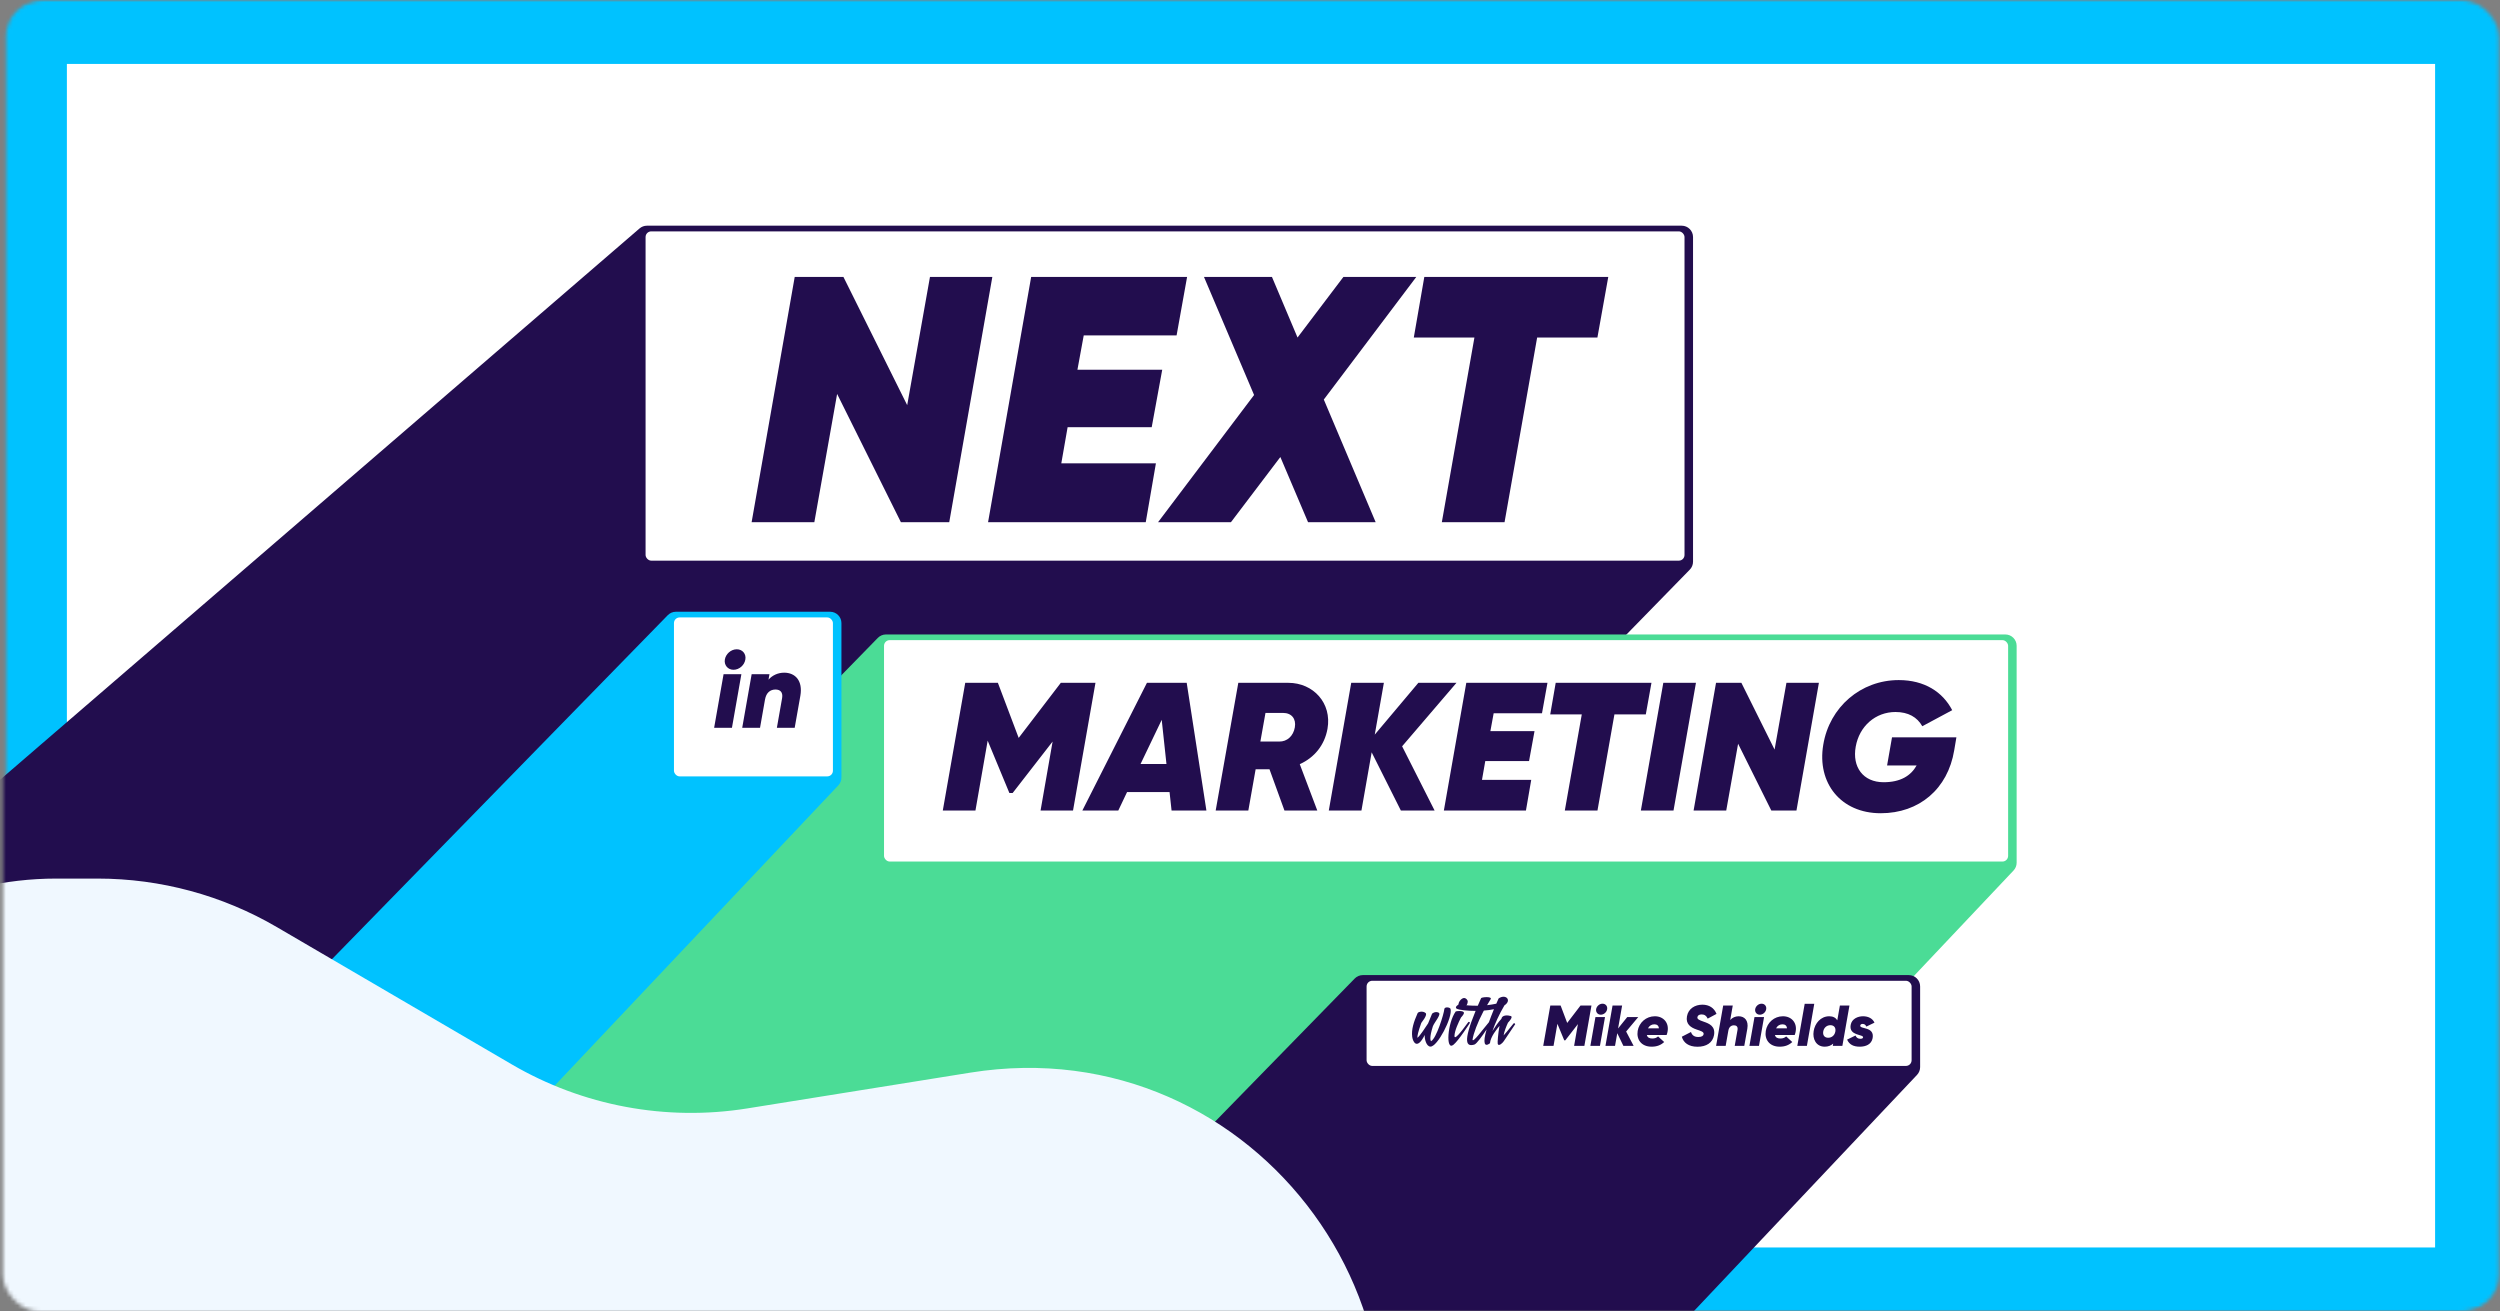 <svg width="631" height="331" viewBox="0 0 631 331" fill="none" xmlns="http://www.w3.org/2000/svg">
<rect x="0" y="0" width="631" height="331" fill="#808080" stroke="none"/>
<mask id="mask0" style="mask-type:alpha" maskUnits="userSpaceOnUse" x="0" y="0" width="631" height="331">
<mask id="path-2-inside-1" fill="white">
<rect x="0.75" width="630" height="331" rx="9.218"/>
</mask>
<rect x="0.75" width="630" height="331" rx="9.218" fill="white" stroke="#8BD0BD" stroke-width="32.264" mask="url(#path-2-inside-1)"/>
</mask>
<g mask="url(#mask0)">
<mask id="path-3-inside-2" fill="white">
<rect x="0.75" width="630" height="331" rx="9.218"/>
</mask>
<rect x="0.75" width="630" height="331" rx="9.218" fill="white" stroke="#00C2FF" stroke-width="32.264" mask="url(#path-3-inside-2)"/>
<path d="M-82.907 268.301L161.42 57.66C161.94 57.211 162.604 56.965 163.29 56.965H424.459C426.04 56.965 427.322 58.247 427.322 59.828V141.776C427.322 142.523 427.03 143.241 426.507 143.776L338.479 233.934L29.467 322.882L-82.907 268.301Z" fill="#220D4E"/>
<path d="M75.533 310.598L221.567 161.001C222.106 160.449 222.845 160.138 223.616 160.138H506.137C507.718 160.138 509 161.42 509 163.001V217.75C509 218.481 508.72 219.185 508.218 219.716L337.763 400.157L36.127 427.383L75.533 310.598Z" fill="#4BDC96"/>
<path d="M195.901 396.574L341.935 246.977C342.474 246.425 343.213 246.114 343.984 246.114H481.777C483.358 246.114 484.64 247.396 484.64 248.978V269.336C484.64 270.067 484.36 270.771 483.858 271.302L313.402 451.743L11.766 513.36L195.901 396.574Z" fill="#220D4E"/>
<path d="M22.513 304.865L168.548 155.268C169.087 154.716 169.826 154.405 170.597 154.405H209.516C211.097 154.405 212.379 155.687 212.379 157.269V196.255C212.379 196.986 212.1 197.69 211.598 198.221L41.142 378.662L-16.893 421.651L22.513 304.865Z" fill="#00C2FF"/>
<rect x="170.107" y="155.838" width="40.123" height="40.123" rx="1.432" fill="white"/>
<rect x="223.126" y="161.57" width="283.724" height="55.885" rx="1.432" fill="white"/>
<rect x="344.927" y="247.547" width="137.563" height="21.494" rx="1.432" fill="white"/>
<rect x="162.943" y="58.398" width="262.23" height="83.111" rx="1.432" fill="white"/>
<path d="M189.708 131.8H205.539L211.288 99.43L227.384 131.8H239.589L250.467 69.891H234.725L228.976 102.261L212.88 69.891H200.587L189.708 131.8ZM296.97 84.661L299.623 69.891H260.267L249.389 131.8H289.187L291.752 116.942H267.873L269.465 107.832H290.69L293.344 93.328H271.941L273.533 84.661H296.97ZM357.477 69.891H339.081L327.496 85.192L321.039 69.891H303.882L316.529 99.696L292.296 131.8H310.692L323.162 115.35L330.149 131.8H347.218L334.129 100.846L357.477 69.891ZM405.928 69.891H359.497L356.843 85.192H372.144L363.919 131.8H379.75L387.975 85.192H403.186L405.928 69.891Z" fill="#220D4E"/>
<path d="M276.496 172.344H267.749L257.114 186.247L251.866 172.344H243.625L237.962 204.57H246.203L249.288 186.938L254.766 200.151H255.595L265.677 187.168L262.639 204.57H270.833L276.496 172.344ZM295.703 204.57H304.496L299.524 172.344H289.488L273.19 204.57H282.26L284.469 199.921H295.196L295.703 204.57ZM287.876 192.831L293.217 181.69L294.414 192.831H287.876ZM335.06 183.945C336.211 177.454 331.469 172.344 325.162 172.344H312.548L306.839 204.57H315.08L316.921 194.166H320.42L324.195 204.57H332.482L328.062 192.877C331.745 191.219 334.324 188.089 335.06 183.945ZM319.407 179.94H323.827C326.037 179.94 327.188 181.459 326.819 183.577C326.451 185.741 324.886 187.214 322.86 187.168H318.118L319.407 179.94ZM367.614 172.344H357.992L346.989 185.419L349.291 172.344H341.05L335.388 204.57H343.629L346.207 189.884L353.573 204.57H362.09L353.895 188.365L367.614 172.344ZM389.199 180.032L390.58 172.344H370.094L364.431 204.57H385.148L386.483 196.836H374.053L374.882 192.094H385.931L387.312 184.544H376.171L376.999 180.032H389.199ZM416.829 172.344H392.659L391.278 180.308H399.243L394.961 204.57H403.202L407.483 180.308H415.402L416.829 172.344ZM419.818 172.344L414.155 204.57H422.396L428.059 172.344H419.818ZM427.463 204.57H435.704L438.696 187.721L447.075 204.57H453.428L459.091 172.344H450.896L447.904 189.194L439.525 172.344H433.126L427.463 204.57ZM493.794 186.109H477.543L476.3 193.199H483.758C482.285 195.823 479.661 197.434 475.425 197.434C470.223 197.434 467.461 193.567 468.382 188.457C469.302 183.255 473.4 179.71 478.418 179.71C481.64 179.71 483.896 180.999 485.185 183.301L492.735 179.25C490.341 174.646 485.738 171.653 479.246 171.653C469.671 171.653 461.752 178.467 460.187 187.997C458.576 197.619 464.606 205.261 474.689 205.261C484.403 205.261 491.631 199.138 493.242 189.378L493.794 186.109Z" fill="#220D4E"/>
<path d="M401.684 253.798H398.92L395.56 258.191L393.902 253.798H391.298L389.509 263.98H392.113L393.087 258.409L394.818 262.584H395.08L398.266 258.482L397.305 263.98H399.895L401.684 253.798ZM404.029 256.111C404.829 256.111 405.527 255.471 405.643 254.715C405.774 253.973 405.265 253.333 404.479 253.333C403.665 253.333 402.981 254.002 402.865 254.715C402.734 255.457 403.258 256.111 404.029 256.111ZM401.41 263.98H403.825L405.105 256.708H402.69L401.41 263.98ZM413.494 256.708H410.716L408.403 259.588L409.421 253.798H407.006L405.217 263.98H407.632L408.199 260.78L409.741 263.98H412.33L410.439 260.359L413.494 256.708ZM417.685 256.504C415.488 256.504 413.699 258.089 413.35 260.199C413.001 262.366 414.266 264.184 416.87 264.184C418.194 264.184 419.197 263.791 420.041 263.006L418.499 261.595C418.106 261.959 417.641 262.119 417.059 262.119C416.434 262.119 415.823 261.944 415.663 261.231H420.652C420.783 260.911 420.87 260.548 420.899 260.329C421.292 258.191 419.881 256.504 417.685 256.504ZM415.954 259.544C416.303 258.875 416.87 258.54 417.554 258.54C418.165 258.54 418.645 258.802 418.703 259.544H415.954ZM428.447 264.199C430.673 264.199 432.273 263.21 432.622 261.26C433 259.02 431.444 258.366 430.004 257.871C428.826 257.464 428.317 257.217 428.433 256.693C428.506 256.329 428.84 256.038 429.48 256.038C430.222 256.038 430.702 256.388 431.022 257.1L433.248 255.907C432.666 254.409 431.386 253.58 429.684 253.58C427.793 253.58 426.12 254.598 425.786 256.533C425.451 258.468 426.702 259.34 428.258 259.864C429.262 260.213 430.106 260.417 429.989 261.042C429.917 261.435 429.538 261.74 428.666 261.74C427.618 261.74 427.066 261.275 426.804 260.475L424.491 261.668C424.898 263.18 426.207 264.199 428.447 264.199ZM438.832 256.504C437.988 256.504 437.232 256.853 436.708 257.449L437.348 253.798H434.933L433.144 263.98H435.559L436.242 260.097V260.111C436.403 259.224 436.941 258.788 437.653 258.788C438.279 258.788 438.686 259.137 438.555 259.937L437.843 263.98H440.257L441.028 259.631C441.377 257.58 440.33 256.504 438.832 256.504ZM444.172 256.111C444.972 256.111 445.67 255.471 445.786 254.715C445.917 253.973 445.408 253.333 444.623 253.333C443.808 253.333 443.125 254.002 443.008 254.715C442.877 255.457 443.401 256.111 444.172 256.111ZM441.554 263.98H443.968L445.248 256.708H442.834L441.554 263.98ZM450.015 256.504C447.819 256.504 446.03 258.089 445.681 260.199C445.331 262.366 446.597 264.184 449.201 264.184C450.524 264.184 451.528 263.791 452.372 263.006L450.83 261.595C450.437 261.959 449.972 262.119 449.39 262.119C448.764 262.119 448.153 261.944 447.993 261.231H452.983C453.113 260.911 453.201 260.548 453.23 260.329C453.623 258.191 452.212 256.504 450.015 256.504ZM448.284 259.544C448.633 258.875 449.201 258.54 449.884 258.54C450.495 258.54 450.975 258.802 451.033 259.544H448.284ZM453.642 263.98H456.057L456.872 259.384L457.919 253.362H455.504L454.457 259.311L453.642 263.98ZM464.387 253.798L463.733 257.522C463.34 256.882 462.671 256.504 461.711 256.504C459.514 256.504 458.074 258.322 457.769 260.242C457.434 262.235 458.38 264.184 460.562 264.184C461.464 264.184 462.162 263.893 462.7 263.399L462.598 263.98H465.013L466.802 253.798H464.387ZM461.435 261.929C460.518 261.929 460.024 261.289 460.184 260.344C460.344 259.384 461.085 258.758 461.987 258.758C462.904 258.758 463.384 259.369 463.253 260.286L463.224 260.431C463.035 261.348 462.322 261.929 461.435 261.929ZM469.409 264.184C470.907 264.184 472.362 263.617 472.652 262.017C473.176 259.02 469.336 259.849 469.525 258.831C469.583 258.555 469.845 258.424 470.165 258.438C470.602 258.453 470.892 258.686 471.067 259.108L473.118 258.118C472.638 257.057 471.547 256.504 470.238 256.504C468.929 256.504 467.387 257.129 467.111 258.7C466.616 261.508 470.383 260.999 470.238 261.842C470.194 262.09 469.932 262.191 469.54 262.191C468.958 262.191 468.536 261.9 468.332 261.362L466.209 262.395C466.761 263.66 467.838 264.184 469.409 264.184Z" fill="#220D4E"/>
<path d="M359.604 261.222C359.517 262.139 359.968 264.134 361.046 264.163C362.822 264.207 366.651 256.796 366.127 254.671C366.01 254.205 364.612 254.059 364.554 254.671C364.423 255.996 362.531 262.096 361.206 262.795C361.031 262.634 360.754 261.892 361.657 259.038C362.006 258.078 363.841 256.039 363.142 255.617C362.487 255.224 361.584 255.603 361.424 255.937L360.449 258.311C359.866 259.184 358.425 261.441 357.755 261.95C357.712 261.513 357.901 260.494 358.731 258.194C360.041 256.505 360.056 255.908 359.837 255.705C359.197 255.108 357.944 255.355 357.799 255.734C356.823 257.932 356.197 259.883 356.445 261.717C356.62 263.013 357.682 265.109 359.604 261.222Z" fill="#220D4E"/>
<path d="M367.429 255.282C365.347 258.18 364.837 265.255 366.817 263.726C368.084 262.751 371.01 258.209 371.025 258.136C370.996 258.078 370.864 257.917 370.733 257.917C370.69 257.917 370.646 257.932 370.602 257.976C370.471 258.107 367.924 261.79 367.268 261.79C367.181 261.79 367.108 261.703 367.108 261.528V261.47C367.152 260.116 368.084 258.15 368.753 256.826C369.321 256.214 369.496 255.865 369.496 255.661C369.496 255.297 368.928 255.18 368.36 255.18C368.011 255.18 367.647 255.224 367.429 255.282ZM368.258 254.016C369.059 255.326 370.457 253.87 370.457 252.807C370.457 252.298 369.918 251.89 369.554 251.89C368.783 251.89 367.749 253.244 368.258 254.016Z" fill="#220D4E"/>
<path d="M372.121 263.654C372.732 263.464 374.13 261.455 375.222 259.825C374.188 263.362 374.697 264.367 376.066 263.319C376.197 261.674 377.842 259.679 378.483 258.922C378.119 260.829 377.929 263.217 378.031 263.493C378.264 264.149 379.182 263.348 379.546 262.809C380.506 261.412 382.443 258.5 382.443 258.5C382.443 258.5 382.268 258.107 382.035 258.311C381.875 258.427 380.521 260.261 379.516 261.339C379.677 260.334 380.157 259.111 380.608 258.136C381.875 256.782 381.555 256.491 381.263 256.432C380.652 256.229 379.109 256.098 378.949 257.16C378.162 257.961 377.303 259.257 376.692 260.247C377.318 258.398 378.381 256.01 379.72 253.754C381.671 252.472 380.041 250.769 378.25 252.007L377.667 253.331C376.983 253.477 376.212 253.608 375.338 253.71L376.255 252.167C376.619 251.424 373.911 251.672 373.824 251.948C373.518 252.618 373.242 253.244 372.994 253.841C371.553 253.87 369.98 253.768 368.306 253.492C368.131 253.462 367.01 254.22 367.68 254.598C368.306 254.918 370.257 255.151 372.441 255.151C369.107 263.275 370.155 264.207 372.121 263.654ZM377.071 254.729C376.561 255.952 376.153 257.044 375.804 258.005C374.261 259.825 371.698 263.377 371.669 262.387C371.902 260.858 372.921 258.121 374.392 255.311L374.537 255.064C375.411 255.006 376.27 254.889 377.071 254.729Z" fill="#220D4E"/>
<path d="M185.121 169.052C186.611 169.052 187.911 167.861 188.127 166.452C188.371 165.071 187.423 163.879 185.961 163.879C184.444 163.879 183.171 165.125 182.955 166.452C182.711 167.834 183.686 169.052 185.121 169.052ZM180.246 183.704H184.742L187.125 170.163H182.63L180.246 183.704ZM197.924 169.784C196.38 169.784 194.945 170.434 193.97 171.544L194.213 170.163H189.718L187.334 183.704H191.83L193.103 176.473V176.5C193.401 174.848 194.403 174.036 195.73 174.036C196.895 174.036 197.653 174.686 197.409 176.175L196.082 183.704H200.578L202.013 175.606C202.663 171.788 200.713 169.784 197.924 169.784Z" fill="#220D4E"/>
<path d="M129.166 268.647L69.886 234.003C56.159 225.981 40.545 221.753 24.645 221.753H14.182C-11.668 221.753 -36.063 233.711 -51.898 254.143C-63.773 269.465 -69.954 288.437 -69.384 307.813L-64.656 468.546L306.935 462.937L339.02 399.97C372.319 334.621 317.345 259.113 244.927 270.731L188.61 279.766C168.105 283.055 147.095 279.125 129.166 268.647Z" fill="#F0F8FF"/>
</g>
</svg>
